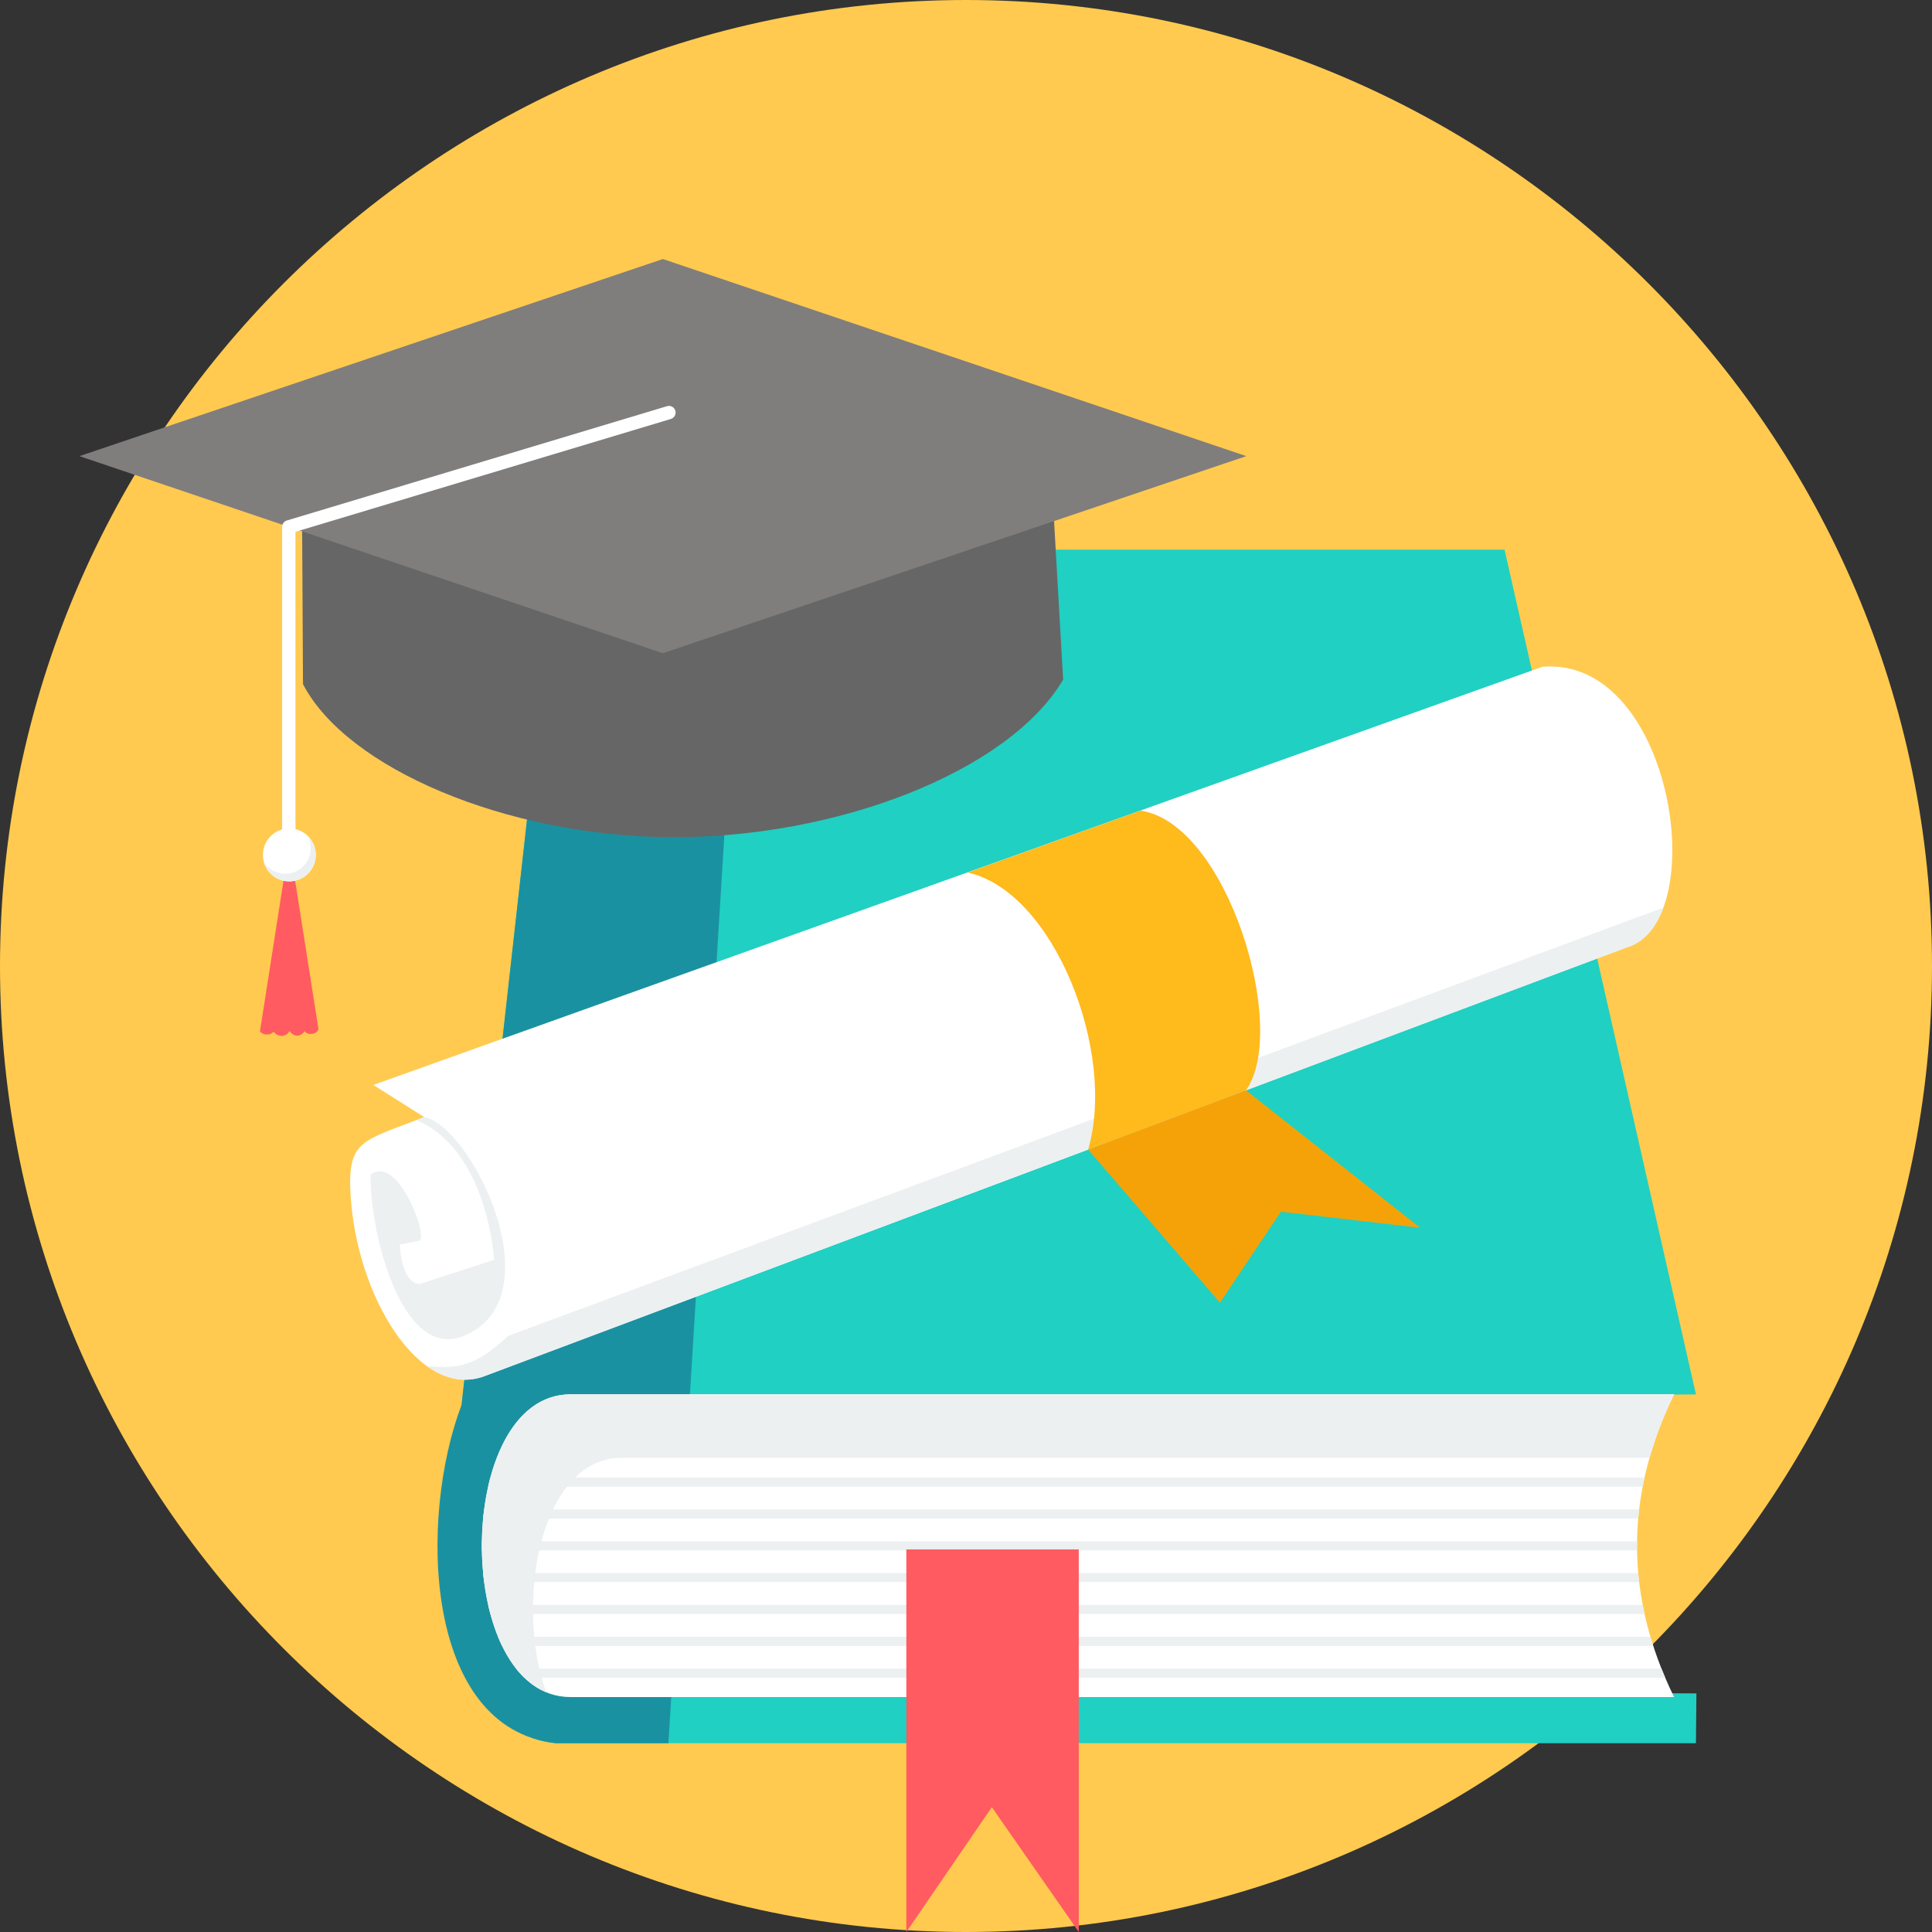 <?xml version="1.0" encoding="UTF-8"?>
<svg xmlns="http://www.w3.org/2000/svg" width="65" height="65" viewBox="0 0 65 65" fill="none">
  <rect x="0" y="0" width="65" height="65" fill="#333333" stroke="none"/>
  <g clip-path="url(#clip0_2067_26896)">
    <path d="M32.5 65C50.4 65 65 50.4 65 32.5C65 14.6 50.4 0 32.5 0C14.6 0 0 14.6 0 32.5C0 50.4 14.6 65 32.5 65Z" fill="#FFCA4F"></path>
    <path d="M22.246 18.493H50.619L57.058 46.914L54.7 46.926L54.644 56.96L57.074 56.973L57.058 58.649H18.704C15.074 58.368 15.397 51.916 15.203 50.188L18.435 21.298C18.447 20.014 19.783 18.494 22.246 18.494L22.246 18.493Z" fill="#20D0C2"></path>
    <path d="M22.244 18.494H24.962L22.488 58.649H18.701C14.253 58.145 14.084 51.07 15.528 47.268L18.432 21.297C18.445 20.014 19.781 18.493 22.244 18.493L22.244 18.494Z" fill="#1A91A1"></path>
    <path d="M19.198 46.91H56.323C54.638 50.352 54.682 53.746 56.323 57.096H19.198C15.215 57.096 15.216 46.91 19.198 46.91Z" fill="white"></path>
    <path d="M16.497 49.711H55.328C55.306 49.812 55.285 49.914 55.265 50.017H16.423C16.446 49.913 16.47 49.811 16.497 49.711ZM55.147 50.783C55.135 50.884 55.124 50.986 55.115 51.088H16.253C16.263 50.986 16.275 50.884 16.288 50.783H55.147ZM55.076 51.854C55.075 51.956 55.075 52.058 55.076 52.16H16.212C16.21 52.058 16.21 51.956 16.212 51.854H55.076ZM55.116 52.925C55.125 53.027 55.136 53.129 55.148 53.231H16.289C16.276 53.13 16.264 53.028 16.254 52.925H55.116ZM55.266 53.997C55.286 54.099 55.307 54.2 55.329 54.302H16.499C16.472 54.201 16.447 54.099 16.424 53.997H55.266H55.266ZM55.526 55.068C55.556 55.17 55.588 55.272 55.621 55.374H16.892C16.843 55.273 16.798 55.172 16.756 55.068H55.526ZM55.898 56.14C55.938 56.241 55.98 56.343 56.024 56.445H17.64C17.541 56.35 17.449 56.248 17.364 56.14H55.898Z" fill="#ECF0F1"></path>
    <path d="M30.492 52.129H36.294V64.999L33.369 60.8L30.493 64.999V52.129H30.492Z" fill="#FF5B61"></path>
    <path d="M12.56 36.502L51.891 22.433C56.297 22.067 57.616 31.03 54.726 31.875L16.3 46.298C14.117 47.12 11.984 43.611 11.793 40.17C11.692 38.343 12.19 38.398 14.271 37.582L12.56 36.502L12.56 36.502Z" fill="white"></path>
    <path d="M55.967 30.535C55.716 31.213 55.308 31.706 54.73 31.875L16.304 46.297C15.636 46.549 14.972 46.394 14.367 45.96C15.457 46.069 16.053 45.925 17.091 44.946L55.967 30.535Z" fill="#ECF0F1"></path>
    <path d="M38.371 27.273C41.292 27.693 43.379 34.629 41.919 36.682L36.608 38.675C37.572 35.422 35.472 30.001 32.555 29.355L38.371 27.273Z" fill="#FFBA1B"></path>
    <path d="M47.78 41.307L41.92 36.682L36.609 38.675L41.044 43.828L43.093 40.767L47.78 41.307Z" fill="#F5A209"></path>
    <path d="M14.018 37.689L14.275 37.582C15.881 37.907 18.697 43.663 15.611 44.941C13.415 45.849 12.393 41.087 12.473 39.509C13.414 38.834 14.43 41.678 14.105 41.743L13.453 41.872C13.453 41.872 13.473 43.117 14.105 43.202L16.626 42.387C16.626 42.387 16.421 38.717 14.018 37.689H14.018ZM23.084 49.046H55.498C55.699 48.339 55.973 47.63 56.321 46.918C56.322 46.915 56.323 46.913 56.325 46.911H19.199C15.514 46.911 15.238 55.633 18.373 56.934C17.312 53.931 18.16 49.046 20.918 49.046H23.084Z" fill="#ECF0F1"></path>
    <path d="M35.449 17.287L35.768 22.866C33.954 25.941 28.163 28.224 22.462 28.166C17.028 28.11 11.668 25.856 10.194 23.017L10.164 17.551L22.304 20.902L35.449 17.288V17.287Z" fill="#666666"></path>
    <path d="M2.672 15.346L22.301 8.715L41.93 15.346L22.301 21.977L2.672 15.346Z" fill="#807D7D"></path>
    <path d="M9.649 28.921L8.75 34.676C8.736 34.77 9.052 34.897 9.203 34.709C9.401 34.947 9.664 34.85 9.742 34.685C9.842 34.848 10.076 34.938 10.247 34.695C10.397 34.883 10.735 34.752 10.71 34.595L9.817 28.916C9.794 28.831 9.661 28.846 9.65 28.921L9.649 28.921Z" fill="#FF5B61"></path>
    <path d="M22.438 13.667C22.466 13.658 22.496 13.655 22.526 13.657C22.555 13.66 22.584 13.668 22.61 13.682C22.637 13.696 22.66 13.715 22.679 13.738C22.698 13.761 22.712 13.788 22.72 13.816C22.729 13.845 22.732 13.875 22.729 13.905C22.725 13.934 22.716 13.963 22.702 13.989C22.687 14.015 22.668 14.038 22.645 14.056C22.621 14.075 22.594 14.089 22.566 14.097L9.941 17.892V28.901C9.939 28.959 9.915 29.015 9.873 29.055C9.831 29.096 9.775 29.118 9.717 29.118C9.658 29.118 9.602 29.096 9.561 29.055C9.519 29.015 9.494 28.959 9.492 28.901V17.726C9.492 17.629 9.555 17.54 9.652 17.511L22.437 13.667L22.438 13.667Z" fill="white"></path>
    <path d="M9.734 29.653C10.225 29.653 10.625 29.253 10.625 28.762C10.625 28.271 10.225 27.871 9.734 27.871C9.244 27.871 8.844 28.271 8.844 28.762C8.844 29.253 9.244 29.653 9.734 29.653Z" fill="white"></path>
    <path d="M10.453 28.535C10.453 28.712 10.399 28.885 10.297 29.03C10.195 29.175 10.052 29.285 9.885 29.345C9.791 29.378 9.693 29.396 9.593 29.395H9.577C9.437 29.393 9.3 29.356 9.178 29.289C9.056 29.221 8.952 29.125 8.875 29.009C8.92 29.163 9.005 29.302 9.122 29.412C9.239 29.522 9.383 29.598 9.54 29.633C9.601 29.646 9.665 29.653 9.731 29.653C9.848 29.653 9.964 29.63 10.072 29.585C10.18 29.541 10.279 29.475 10.361 29.392C10.444 29.31 10.51 29.211 10.554 29.103C10.599 28.995 10.622 28.879 10.622 28.762C10.622 28.641 10.598 28.522 10.55 28.411C10.502 28.3 10.433 28.199 10.345 28.116C10.414 28.24 10.454 28.383 10.454 28.535L10.453 28.535Z" fill="#ECF0F1"></path>
  </g>
  <defs>
    <clipPath id="clip0_2067_26896">
      <rect width="65" height="65" fill="white"></rect>
    </clipPath>
  </defs>
</svg>
